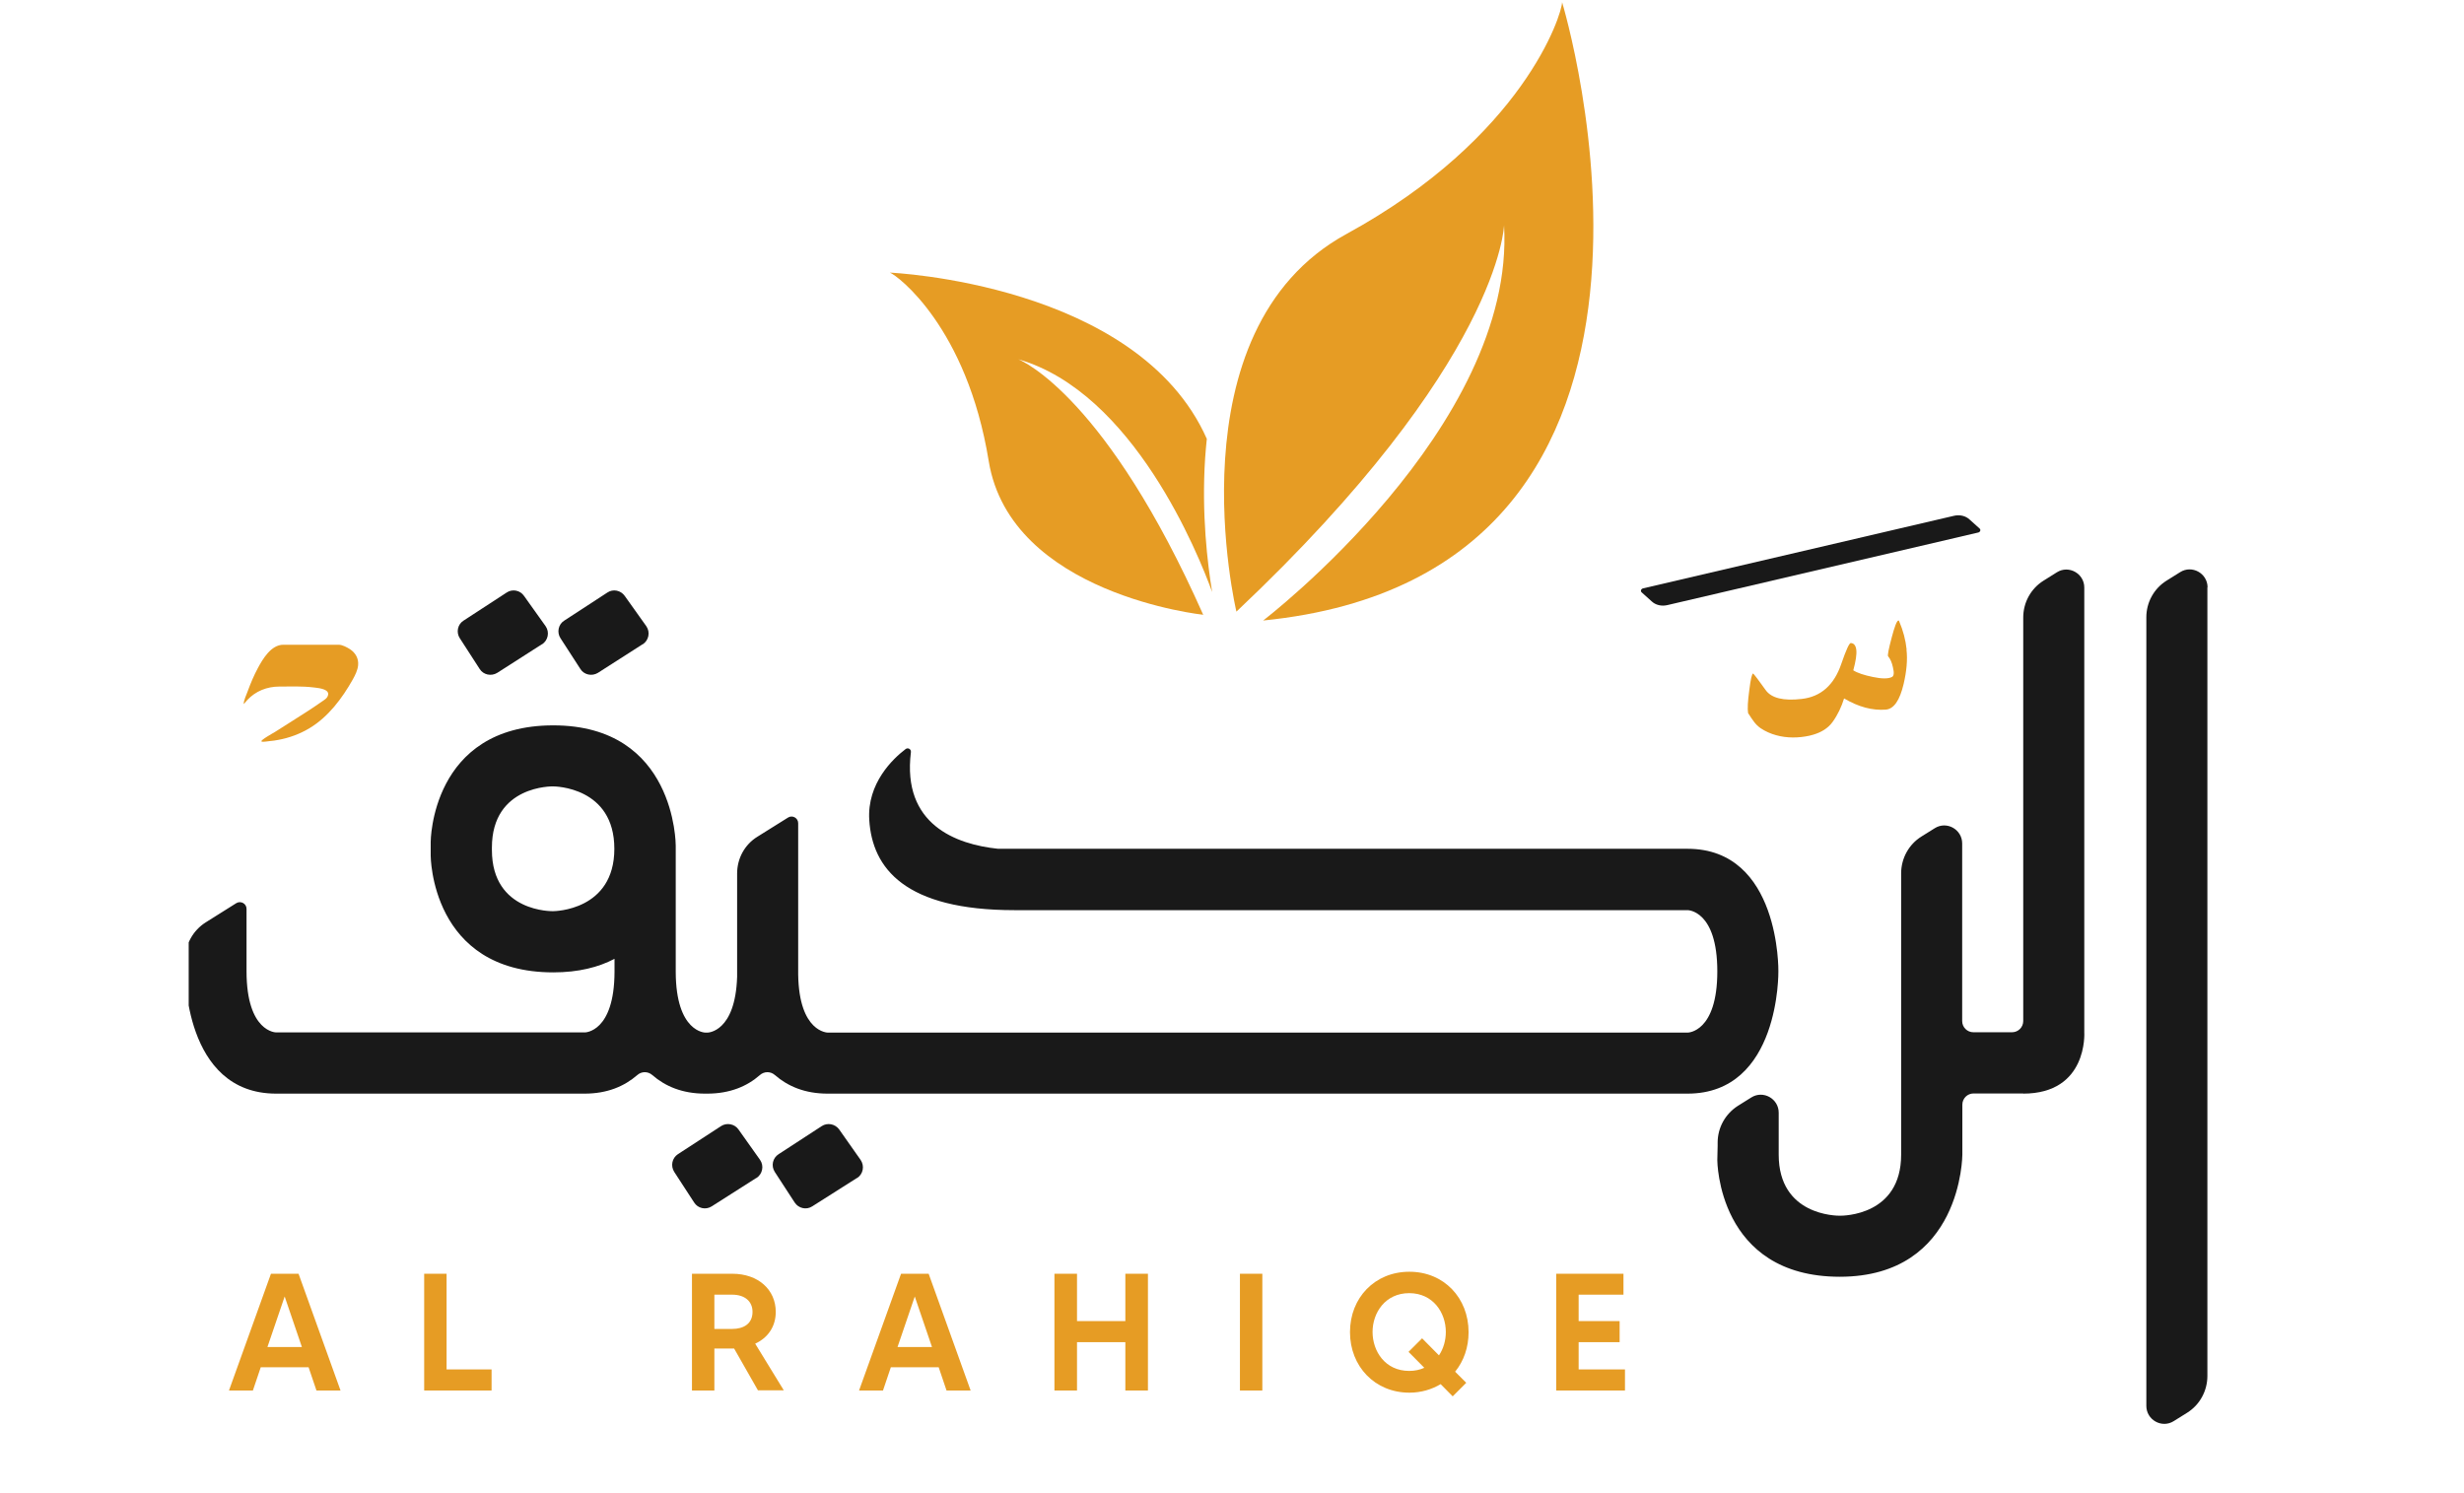 <?xml version="1.0" encoding="UTF-8"?>
<svg xmlns="http://www.w3.org/2000/svg" xmlns:xlink="http://www.w3.org/1999/xlink" width="660" zoomAndPan="magnify" viewBox="0 0 495 300" height="400" preserveAspectRatio="xMidYMid meet" version="1.0">
  <defs>
    <clipPath id="f8d6a764b7">
      <path d="M 37.906 145 L 358 145 L 358 220 L 37.906 220 Z M 37.906 145 " clip-rule="nonzero"></path>
    </clipPath>
  </defs>
  <path fill="#191919" d="M 443.449 118.016 L 443.449 276.449 C 443.449 279.477 441.906 282.266 439.383 283.844 L 436.695 285.523 C 434.309 287.035 431.184 285.289 431.184 282.465 L 431.184 124.027 C 431.184 121.004 432.73 118.215 435.285 116.637 L 437.973 114.957 C 440.359 113.445 443.484 115.191 443.484 118.016 Z M 443.449 118.016 " fill-opacity="1" fill-rule="nonzero"></path>
  <path fill="#191919" d="M 406.52 219.695 L 396.473 219.695 C 395.23 219.695 394.223 220.703 394.223 221.945 L 394.223 231.961 C 394.223 231.961 394.223 256.492 369.625 256.523 C 345.027 256.523 344.996 233.102 344.996 233.102 L 345.062 230.246 L 345.062 229.574 C 345.062 226.551 346.609 223.797 349.129 222.184 L 351.816 220.504 C 354.203 218.988 357.328 220.738 357.328 223.559 L 357.328 231.996 C 357.328 244.258 368.988 244.258 369.625 244.258 C 370.266 244.258 381.926 244.258 381.926 231.996 L 381.926 175.477 C 381.926 172.449 383.469 169.66 385.988 168.082 L 388.68 166.402 C 391.062 164.891 394.188 166.637 394.188 169.461 L 394.188 205.145 C 394.188 206.391 395.195 207.398 396.441 207.398 L 404.203 207.398 C 405.445 207.398 406.453 206.391 406.453 205.145 L 406.453 124.062 C 406.453 121.039 408 118.25 410.52 116.672 L 413.207 114.988 C 415.594 113.477 418.719 115.227 418.719 118.047 L 418.719 207.43 C 418.719 207.43 419.492 219.73 406.422 219.73 Z M 406.52 219.695 " fill-opacity="1" fill-rule="nonzero"></path>
  <g clip-path="url(#f8d6a764b7)">
    <path fill="#191919" d="M 339.047 170.535 L 200.773 170.535 C 200.773 170.535 200.605 170.535 200.504 170.535 C 192.102 169.66 181.184 165.695 182.996 151.113 C 183.062 150.508 182.391 150.137 181.922 150.508 C 179.402 152.422 174.16 157.363 174.629 164.754 C 175.234 174.465 181.82 182.867 203.797 182.867 L 339.047 182.867 C 339.047 182.867 344.996 182.867 344.996 195.164 C 344.996 207.465 339.047 207.465 339.047 207.465 L 166.297 207.465 C 166.297 207.465 160.516 207.465 160.348 195.77 L 160.348 195.5 C 160.348 195.5 160.348 195.266 160.348 195.164 L 160.348 165.395 C 160.348 164.352 159.207 163.715 158.332 164.25 L 152.148 168.117 C 149.594 169.695 148.082 172.484 148.082 175.508 L 148.082 195.164 C 148.082 195.535 148.082 195.906 148.082 196.273 C 147.715 207.465 142.137 207.465 142.137 207.465 L 141.699 207.465 C 141.699 207.465 135.785 207.465 135.75 195.266 L 135.75 171.207 C 135.75 170.805 135.75 169.93 135.75 169.93 C 135.75 169.66 135.75 145.738 111.152 145.738 C 86.559 145.738 86.523 169.156 86.523 169.156 L 86.523 170.535 C 86.523 170.535 86.523 171.914 86.523 171.914 C 86.523 171.914 86.523 195.367 111.152 195.367 C 116.227 195.367 120.262 194.324 123.453 192.645 L 123.453 195.266 C 123.418 207.43 117.504 207.43 117.504 207.43 L 55.473 207.43 C 55.473 207.43 49.527 207.43 49.527 195.133 L 49.527 182.598 C 49.527 181.559 48.383 180.918 47.477 181.457 L 41.328 185.32 C 38.773 186.934 37.227 189.723 37.227 192.715 L 37.227 195.133 C 37.227 195.133 36.824 219.73 55.473 219.73 L 117.438 219.73 C 122.008 219.73 125.434 218.25 128.023 216 C 128.895 215.227 130.172 215.227 131.047 216 C 133.633 218.25 137.062 219.73 141.633 219.73 L 142.07 219.73 C 146.637 219.73 150.102 218.25 152.652 216 C 153.527 215.227 154.805 215.227 155.676 216 C 158.266 218.25 161.691 219.73 166.262 219.73 L 339.012 219.73 C 357.664 219.73 357.262 195.133 357.262 195.133 C 357.262 195.133 357.664 170.535 339.012 170.535 Z M 111.121 183.07 C 111.121 183.07 98.82 183.406 98.82 170.77 L 98.82 170.535 C 98.82 170.535 98.82 170.301 98.82 170.301 C 98.82 157.699 111.121 158 111.121 158 C 111.457 158 123.418 158.102 123.418 170.535 C 123.418 182.969 111.355 183.07 111.121 183.07 Z M 111.121 183.07 " fill-opacity="1" fill-rule="nonzero"></path>
  </g>
  <path fill="#191919" d="M 129.098 129.438 L 120.125 135.184 C 118.918 135.926 117.336 135.59 116.598 134.414 L 112.598 128.23 C 111.828 127.055 112.164 125.441 113.34 124.703 L 122.008 119.055 C 123.148 118.281 124.695 118.586 125.504 119.727 L 129.836 125.809 C 130.676 127.02 130.34 128.668 129.098 129.473 Z M 129.098 129.438 " fill-opacity="1" fill-rule="nonzero"></path>
  <path fill="#191919" d="M 108.871 129.438 L 99.898 135.184 C 98.688 135.926 97.109 135.59 96.367 134.414 L 92.371 128.23 C 91.598 127.055 91.934 125.441 93.109 124.703 L 101.777 119.055 C 102.922 118.281 104.5 118.586 105.273 119.727 L 109.609 125.809 C 110.449 127.02 110.113 128.668 108.871 129.473 Z M 108.871 129.438 " fill-opacity="1" fill-rule="nonzero"></path>
  <path fill="#191919" d="M 172.176 236.664 L 163.172 242.379 C 161.996 243.152 160.414 242.781 159.645 241.605 L 155.645 235.457 C 154.871 234.246 155.207 232.668 156.418 231.895 L 165.086 226.25 C 166.23 225.508 167.773 225.812 168.582 226.922 L 172.883 233.035 C 173.723 234.246 173.418 235.891 172.176 236.699 Z M 172.176 236.664 " fill-opacity="1" fill-rule="nonzero"></path>
  <path fill="#191919" d="M 151.949 236.664 L 142.977 242.379 C 141.766 243.152 140.188 242.781 139.449 241.605 L 135.449 235.457 C 134.676 234.246 135.012 232.668 136.188 231.895 L 144.859 226.25 C 146 225.508 147.578 225.812 148.352 226.922 L 152.688 233.035 C 153.527 234.246 153.191 235.891 151.949 236.699 Z M 151.949 236.664 " fill-opacity="1" fill-rule="nonzero"></path>
  <path fill="#191919" d="M 397.414 106.992 L 334.949 121.578 C 333.805 121.844 332.594 121.578 331.789 120.805 L 329.805 119.023 C 329.504 118.754 329.672 118.316 330.074 118.215 L 392.543 103.633 C 393.684 103.363 394.895 103.633 395.703 104.406 L 397.684 106.188 C 397.984 106.453 397.816 106.891 397.414 106.992 Z M 397.414 106.992 " fill-opacity="1" fill-rule="nonzero"></path>
  <path fill="#e69c24" d="M 62.027 274.703 L 52.383 274.703 L 50.805 279.375 L 46 279.375 L 54.434 255.918 L 59.977 255.918 L 68.41 279.375 L 63.574 279.375 L 61.992 274.703 Z M 60.648 270.637 L 57.188 260.488 L 53.727 270.637 Z M 60.648 270.637 " fill-opacity="1" fill-rule="nonzero"></path>
  <path fill="#e69c24" d="M 98.754 275.141 L 98.754 279.375 L 85.215 279.375 L 85.215 255.918 L 89.715 255.918 L 89.715 275.141 Z M 98.754 275.141 " fill-opacity="1" fill-rule="nonzero"></path>
  <path fill="#e69c24" d="M 152.285 279.375 L 147.48 270.941 L 143.512 270.941 L 143.512 279.375 L 139.012 279.375 L 139.012 255.918 L 147.109 255.918 C 152.352 255.918 155.844 259.145 155.844 263.582 C 155.844 266.539 154.266 268.789 151.711 269.965 L 157.457 279.34 L 152.285 279.34 Z M 143.512 267.008 L 147.074 267.008 C 149.426 267.008 151.176 265.934 151.176 263.582 C 151.176 261.465 149.629 260.121 147.074 260.121 L 143.512 260.121 Z M 143.512 267.008 " fill-opacity="1" fill-rule="nonzero"></path>
  <path fill="#e69c24" d="M 188.609 274.703 L 178.965 274.703 L 177.387 279.375 L 172.578 279.375 L 181.016 255.918 L 186.559 255.918 L 194.992 279.375 L 190.152 279.375 L 188.574 274.703 Z M 187.23 270.637 L 183.77 260.488 L 180.309 270.637 Z M 187.23 270.637 " fill-opacity="1" fill-rule="nonzero"></path>
  <path fill="#e69c24" d="M 230.613 255.918 L 230.613 279.375 L 226.074 279.375 L 226.074 269.664 L 216.363 269.664 L 216.363 279.375 L 211.828 279.375 L 211.828 255.918 L 216.363 255.918 L 216.363 265.43 L 226.074 265.43 L 226.074 255.918 Z M 230.613 255.918 " fill-opacity="1" fill-rule="nonzero"></path>
  <path fill="#e69c24" d="M 249.094 255.918 L 253.594 255.918 L 253.594 279.375 L 249.094 279.375 Z M 249.094 255.918 " fill-opacity="1" fill-rule="nonzero"></path>
  <path fill="#e69c24" d="M 292.305 275.578 L 294.559 277.828 L 291.836 280.551 L 289.418 278.098 C 287.602 279.172 285.484 279.812 283.133 279.812 C 276.211 279.812 271.203 274.535 271.203 267.648 C 271.203 260.758 276.176 255.516 283.133 255.516 C 290.09 255.516 295.027 260.793 295.027 267.648 C 295.027 270.738 294.055 273.461 292.34 275.578 Z M 286.156 274.836 L 282.965 271.613 L 285.688 268.891 L 289.078 272.316 C 289.988 270.973 290.457 269.293 290.457 267.613 C 290.457 263.75 287.902 259.816 283.098 259.816 C 278.293 259.816 275.738 263.75 275.738 267.613 C 275.738 271.477 278.262 275.441 283.098 275.441 C 284.242 275.441 285.281 275.207 286.156 274.805 Z M 286.156 274.836 " fill-opacity="1" fill-rule="nonzero"></path>
  <path fill="#e69c24" d="M 326.445 275.141 L 326.445 279.375 L 312.637 279.375 L 312.637 255.918 L 326.145 255.918 L 326.145 260.121 L 317.137 260.121 L 317.137 265.43 L 325.371 265.43 L 325.371 269.664 L 317.137 269.664 L 317.137 275.141 Z M 326.445 275.141 " fill-opacity="1" fill-rule="nonzero"></path>
  <path fill="#e69c24" d="M 48.957 141.469 C 48.957 140.629 49.527 139.586 49.797 138.781 C 50.367 137.234 51.004 135.723 51.777 134.277 C 52.785 132.395 54.465 129.539 56.918 129.539 L 68.043 129.539 C 68.781 129.539 69.754 130.078 70.328 130.445 C 71.438 131.188 72.074 132.328 71.941 133.672 C 71.84 134.68 71.367 135.621 70.863 136.531 C 68.746 140.293 65.957 144.023 62.23 146.273 C 60.281 147.449 58.129 148.258 55.879 148.66 C 55.305 148.762 54.77 148.863 54.199 148.895 C 53.93 148.895 52.719 149.164 52.516 148.961 C 52.281 148.727 54.871 147.281 55.207 147.082 C 56.18 146.477 57.156 145.836 58.129 145.23 C 60.48 143.754 62.801 142.273 65.051 140.695 C 65.285 140.527 65.523 140.359 65.691 140.125 C 65.859 139.891 65.957 139.586 65.926 139.32 C 65.758 138.344 63.707 138.211 62.934 138.109 C 60.648 137.84 58.398 137.941 56.113 137.941 C 53.66 137.941 51.34 138.848 49.66 140.664 C 49.426 140.898 49.223 141.234 48.988 141.434 Z M 48.957 141.469 " fill-opacity="1" fill-rule="nonzero"></path>
  <path fill="#e69c24" d="M 383 130.516 C 383.234 132.531 383.031 134.816 382.43 137.402 C 381.656 140.695 380.48 142.445 378.832 142.578 C 376.145 142.781 373.355 142.039 370.465 140.328 C 369.93 142.039 369.188 143.621 368.148 145.062 C 367.207 146.375 365.762 147.18 364.25 147.617 C 363.98 147.684 363.711 147.754 363.477 147.82 C 361.324 148.289 358.973 148.324 356.824 147.719 C 355.715 147.418 354.641 146.945 353.699 146.309 C 352.621 145.57 352.051 144.594 351.344 143.52 C 351.211 143.352 351.176 143.25 351.176 143.25 C 351.043 142.445 351.109 140.93 351.414 138.715 C 351.684 136.461 351.949 135.352 352.188 135.32 C 352.453 135.555 353.293 136.664 354.707 138.645 C 355.848 140.258 358.27 140.863 361.965 140.426 C 365.793 139.992 368.449 137.637 369.895 133.406 C 370.902 130.48 371.539 129.102 371.844 129.203 C 372.449 129.238 372.816 129.707 372.918 130.582 C 373.02 131.457 372.816 132.832 372.312 134.68 C 373.152 135.219 374.496 135.656 376.277 136.023 C 378.059 136.395 379.336 136.395 380.074 136.023 C 380.48 135.824 380.547 135.184 380.277 134.078 C 380.074 133.102 379.738 132.363 379.305 131.859 C 379.168 131.691 379.402 130.449 380.008 128.164 C 380.613 125.879 381.051 124.703 381.387 124.668 C 381.422 124.668 381.488 124.668 381.52 124.801 C 382.328 126.684 382.832 128.598 383.031 130.516 Z M 383 130.516 " fill-opacity="1" fill-rule="nonzero"></path>
  <path fill="#e69c24" d="M 253.766 124.668 C 253.766 124.668 304.539 85.855 302.152 45.23 C 302.152 45.23 301.547 72.719 248.387 122.887 C 248.387 122.887 234.945 66.434 270.496 47.012 C 306.051 27.59 313.812 2.824 313.812 0.438 C 313.812 0.438 348.758 115.125 253.797 124.668 Z M 253.766 124.668 " fill-opacity="1" fill-rule="nonzero"></path>
  <path fill="#e69c24" d="M 241.766 123.523 C 241.766 123.523 202.988 119.461 198.621 92.609 C 194.254 65.762 180.273 55.312 178.762 54.773 C 178.762 54.773 228.562 56.891 242.441 88.176 C 242.305 89.418 242.203 90.695 242.105 92.008 C 241.363 103.195 242.574 113.242 243.516 118.957 C 240.758 111.359 227.723 78.867 204.57 72.18 C 205.609 72.617 222.414 80.078 241.734 123.559 Z M 241.766 123.523 " fill-opacity="1" fill-rule="nonzero"></path>
</svg>
